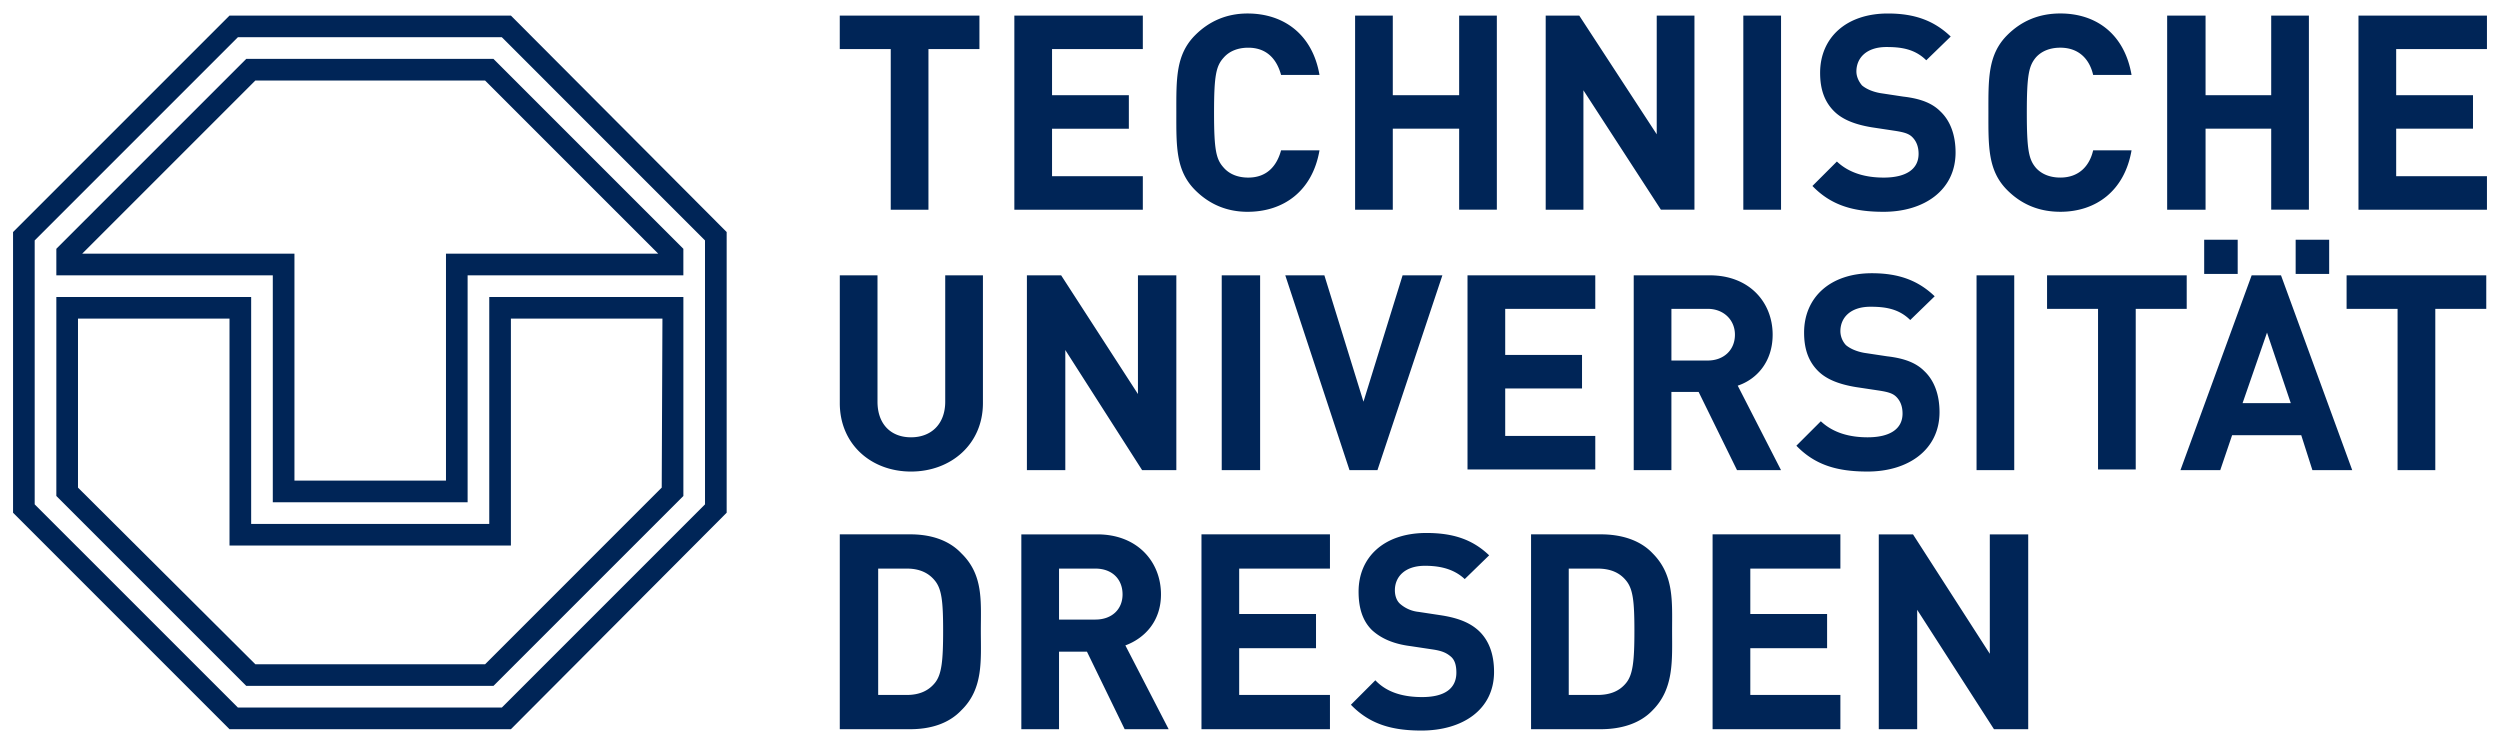 <svg xmlns="http://www.w3.org/2000/svg" width="168" height="50" viewBox="0 0 168 50"><path fill="#002557" d="M148.121 18.408h2.252v-2.299h-2.252v2.299zM154.268 18.408h2.252v-2.299h-2.252v2.299zM116.775 25.916c1.269-.422 2.347-1.596 2.347-3.426 0-2.158-1.547-3.988-4.224-3.988h-5.112v13.092h2.532v-5.256h1.83l2.58 5.256h2.957l-2.91-5.678zm-2.017-1.689h-2.439v-3.473h2.439c1.08 0 1.83.752 1.83 1.736 0 1.032-.75 1.737-1.83 1.737zM150.701 27.09l1.642-4.74 1.597 4.74h-3.239zm.61-8.588l-4.785 13.092h2.675l.797-2.348h4.646l.75 2.348h2.676l-4.786-13.092h-1.973zM63.519 26.994c0 1.502-.938 2.393-2.299 2.393s-2.252-.891-2.252-2.393v-8.492h-2.534v8.586c0 2.77 2.111 4.6 4.786 4.6 2.675 0 4.833-1.83 4.833-4.6v-8.586h-2.534v8.492zM76.47 26.479l-5.161-7.977h-2.301v13.092h2.581v-8.072l5.162 8.072h2.299V18.502h-2.58v7.977zM82.1 31.594h2.58V18.502H82.1v13.092zM96.928 18.502h-2.674l-2.629 8.492-2.627-8.492h-2.627l4.316 13.092h1.877l4.364-13.092zM107.203 20.754v-2.252h-8.586v13.045h8.586v-2.252h-6.053v-3.191h5.162v-2.251h-5.162v-3.098l6.053-.001zM130.336 27.697c0-1.125-.327-2.109-1.031-2.768-.516-.516-1.268-.844-2.486-.984l-1.549-.234c-.518-.094-.938-.281-1.221-.517a1.398 1.398 0 0 1-.375-.938c0-.892.656-1.643 2.018-1.643.892 0 1.877.094 2.675.893l1.644-1.596c-1.127-1.08-2.439-1.549-4.224-1.549-2.815 0-4.552 1.643-4.552 3.988 0 1.08.281 1.924.938 2.58.563.564 1.408.893 2.533 1.081l1.549.233c.611.094.938.188 1.174.422.281.28.422.655.422 1.127 0 1.03-.846 1.595-2.346 1.595-1.174 0-2.299-.281-3.145-1.078l-1.644 1.643c1.269 1.314 2.769 1.736 4.787 1.736 2.722 0 4.833-1.456 4.833-3.991zM135.357 18.502h-2.533v13.092h2.533V18.502zM146.947 18.502h-9.385v2.252h3.426v10.793h2.533V20.754h3.426v-2.252zM157.691 20.754h3.426v10.84h2.535v-10.84h3.425v-2.252h-9.386v2.252zM64.598 37.178c-.845-.893-2.064-1.27-3.426-1.27h-4.739v13.094h4.739c1.361 0 2.581-.375 3.426-1.268 1.501-1.455 1.314-3.379 1.314-5.348 0-1.972.187-3.753-1.314-5.208zm-1.783 8.726c-.424.516-1.033.797-1.877.797h-1.925v-8.492h1.925c.844 0 1.453.281 1.877.799.469.563.563 1.406.563 3.379 0 2.015-.094 2.955-.563 3.517zM75.625 43.371c1.267-.469 2.393-1.596 2.393-3.426 0-2.205-1.596-4.035-4.27-4.035h-5.114v13.092h2.533v-5.209h1.877l2.534 5.209h2.956l-2.909-5.631zm-2.019-1.736h-2.439v-3.426h2.439c1.126 0 1.83.705 1.83 1.736.001.987-.704 1.69-1.83 1.69zM80.739 49.002h8.634v-2.301h-6.1v-3.143h5.163v-2.299h-5.163v-3.051h6.1v-2.301h-8.634v13.095zM96.881 41.354l-1.548-.235a2.231 2.231 0 0 1-1.22-.517c-.282-.231-.377-.608-.377-.938 0-.891.658-1.643 2.019-1.643.845 0 1.876.141 2.675.893l1.641-1.596c-1.125-1.078-2.438-1.502-4.221-1.502-2.863 0-4.553 1.643-4.553 3.94 0 1.125.281 1.972.893 2.58.608.563 1.453.938 2.58 1.08l1.549.233c.609.095.892.234 1.174.47.279.235.375.61.375 1.08 0 1.077-.799 1.644-2.301 1.644-1.219 0-2.346-.283-3.144-1.128l-1.642 1.644c1.267 1.313 2.768 1.734 4.738 1.734 2.77 0 4.881-1.406 4.881-3.939 0-1.174-.33-2.111-1.032-2.77-.563-.515-1.313-.843-2.487-1.03zM111.051 37.178c-.845-.893-2.111-1.27-3.472-1.27h-4.692v13.094h4.692c1.36 0 2.627-.375 3.472-1.268 1.455-1.455 1.314-3.379 1.314-5.348 0-1.972.141-3.753-1.314-5.208zm-1.783 8.726c-.422.516-1.031.797-1.924.797h-1.924v-8.492h1.924c.893 0 1.502.281 1.924.799.471.563.564 1.406.564 3.379 0 2.015-.096 2.955-.564 3.517zM115.086 49.002h8.588v-2.301h-6.053v-3.143h5.16v-2.299h-5.16v-3.051h6.053v-2.301h-8.588v13.095zM133.715 43.934l-5.16-8.022h-2.301v13.092h2.581V40.98l5.161 8.024h2.3V35.91h-2.581v8.024zM59.858 14.092h2.534V3.299h3.426V1.047h-9.386v2.252h3.426v10.793zM76.798 11.839h-6.101v-3.19h5.162V6.396h-5.162V3.299h6.101V1.047h-8.634v13.045h8.634v-2.253zM88.67 10.104h-2.582c-.281 1.031-.938 1.83-2.205 1.83-.704 0-1.267-.234-1.642-.658-.517-.563-.657-1.172-.657-3.707 0-2.533.141-3.143.657-3.707.375-.422.938-.656 1.642-.656 1.268 0 1.924.798 2.205 1.83h2.582C88.2 2.315 86.275.907 83.836.907c-1.407 0-2.581.516-3.519 1.455-1.314 1.313-1.268 2.955-1.268 5.207s-.047 3.896 1.268 5.209c.938.938 2.111 1.455 3.519 1.455 2.439-.001 4.364-1.409 4.834-4.129zM93.596 8.648h4.459v5.443h2.533V1.047h-2.533v5.35h-4.459v-5.35h-2.533v13.045h2.533V8.648zM106.406 6.067l5.207 8.024h2.254V1.047h-2.535v7.977l-5.207-7.977h-2.254v13.045h2.535V6.067zM119.686 1.047h-2.535v13.045h2.535V1.047zM126.582 11.934c-1.173 0-2.299-.283-3.143-1.08l-1.644 1.643c1.267 1.314 2.769 1.736 4.785 1.736 2.724 0 4.834-1.455 4.834-3.988 0-1.126-.328-2.112-1.033-2.77-.516-.516-1.267-.844-2.485-.984l-1.549-.235c-.517-.093-.938-.28-1.22-.516-.235-.281-.377-.61-.377-.938 0-.892.657-1.642 2.019-1.642.893 0 1.877.093 2.676.891l1.643-1.595c-1.127-1.08-2.439-1.549-4.224-1.549-2.815 0-4.552 1.643-4.552 3.988 0 1.08.28 1.924.938 2.58.563.563 1.407.893 2.533 1.08l1.549.234c.608.094.938.188 1.172.422.283.282.425.657.425 1.126.001 1.033-.845 1.597-2.347 1.597zM138.454 14.232c2.394 0 4.317-1.408 4.786-4.129h-2.581c-.235 1.031-.938 1.83-2.205 1.83-.704 0-1.267-.235-1.644-.657-.47-.563-.608-1.173-.608-3.707s.14-3.144.608-3.707c.377-.423.938-.657 1.644-.657 1.267 0 1.97.798 2.205 1.83h2.581c-.469-2.721-2.346-4.129-4.786-4.129-1.454 0-2.628.516-3.567 1.455-1.313 1.313-1.266 2.956-1.266 5.208s-.047 3.896 1.266 5.208c.939.94 2.113 1.455 3.567 1.455zM148.214 8.648h4.411v5.443h2.533V1.047h-2.533v5.35h-4.411v-5.35h-2.581v13.045h2.581V8.648zM167.123 3.299V1.047h-8.633v13.045h8.633V11.84h-6.1V8.648h5.162V6.396h-5.162V3.299h6.1zM29.97 17.048v15.249H19.787V17.048H5.522L17.159 5.411h15.438l11.636 11.637H29.97zM16.55 3.956L3.786 16.719v1.783h14.546v15.25h13.092v-15.25h14.498v-1.783L33.159 3.956H16.55z"/><path fill="#002557" d="M47.377 33.893L33.724 47.547H15.986L2.331 33.893V16.156L15.986 2.502h17.737l13.653 13.654.001 17.737zM15.423 1.047L.877 15.593v18.862l14.546 14.547h18.91l14.499-14.547V15.593L34.333 1.047h-18.91z"/><path fill="#002557" d="M34.333 21.411h10.183l-.048 11.356-11.87 11.871H17.159L5.241 32.768V21.411h10.182V36.66h18.91V21.411zm-1.455 13.796h-16v-15.25H3.786V33.33l12.763 12.762H33.16L45.923 33.33V19.957H32.878v15.25z"/></svg>